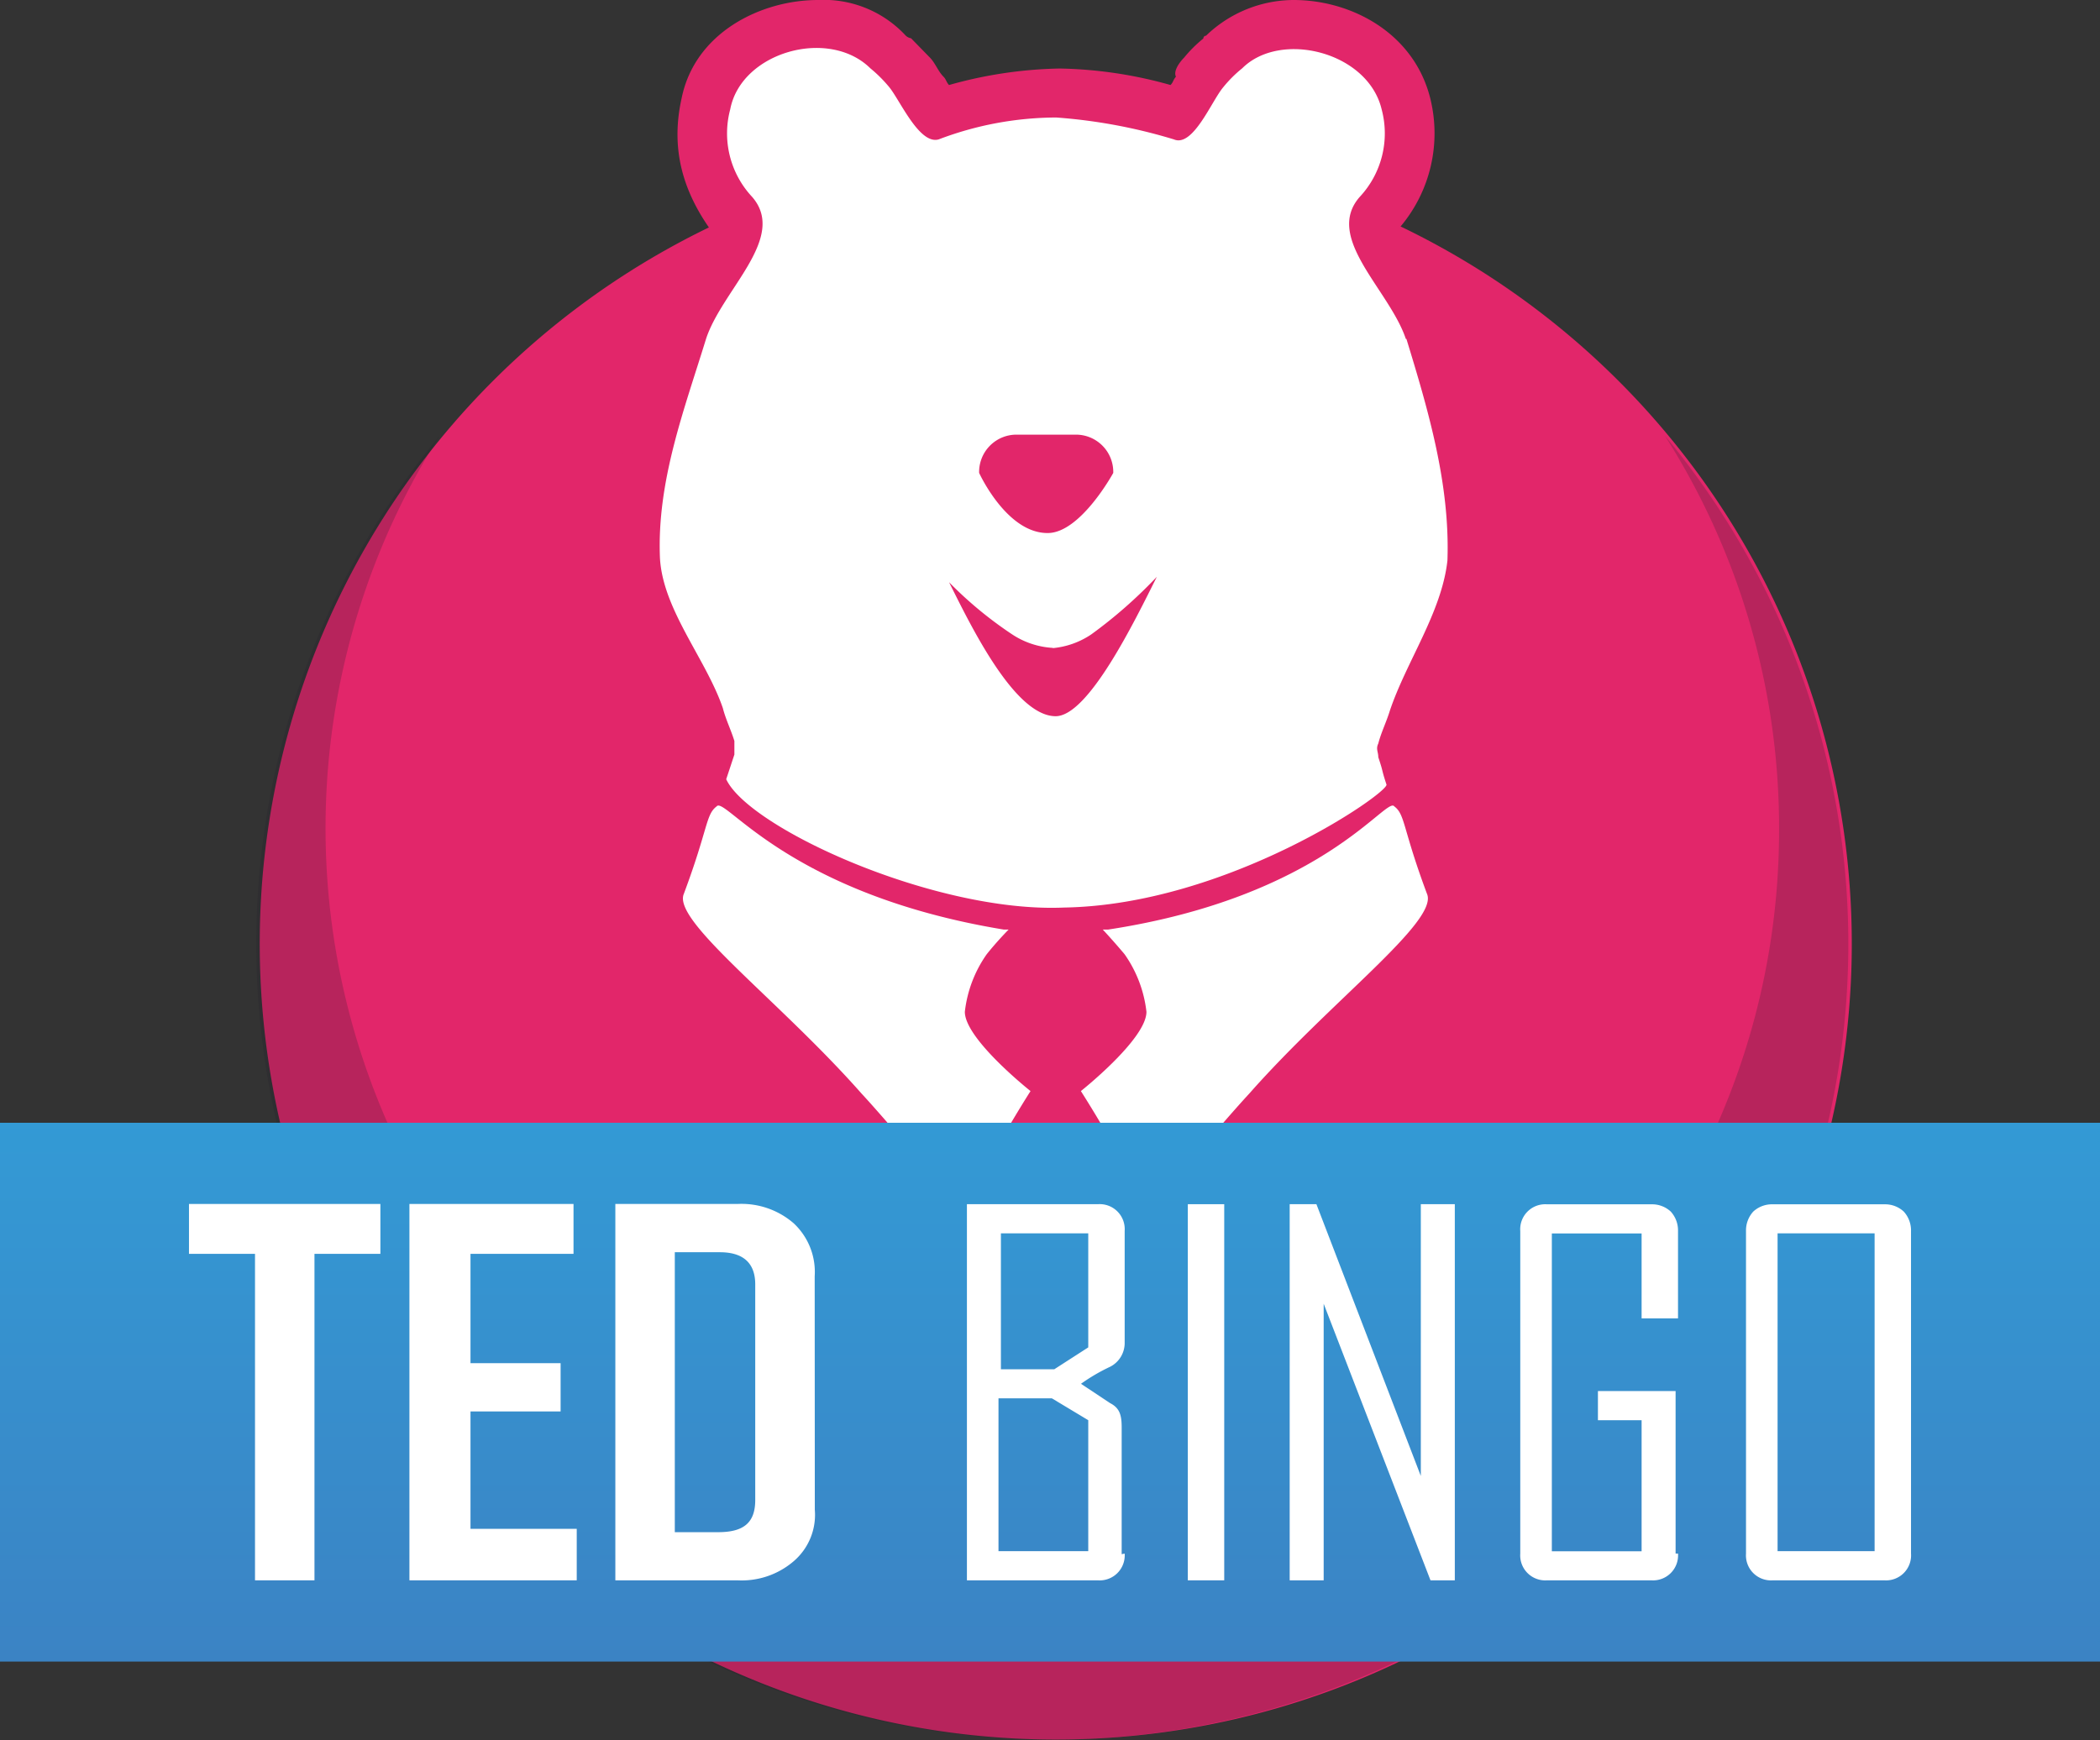 <svg xmlns="http://www.w3.org/2000/svg" xmlns:xlink="http://www.w3.org/1999/xlink" viewBox="0 0 182.24 151.04"><rect x="0" y="0" width="182.24" height="151.04" fill="#333333" stroke="none"/><defs><clipPath id="clip-path"><rect y="97.46" width="182.24" height="46.77" style="fill:none"/></clipPath><linearGradient id="linear-gradient" x1="91.12" y1="144.23" x2="91.12" y2="97.05" gradientUnits="userSpaceOnUse"><stop offset="0" stop-color="#3b83c4"/><stop offset="1" stop-color="#339ad5"/></linearGradient></defs><title>Ted Bingo</title><g id="Layer_2" data-name="Layer 2"><g id="Ted_Bingo" data-name="Ted Bingo"><path d="M160.7,82A69.08,69.08,0,1,0,91.62,151,69.08,69.08,0,0,0,160.7,82" style="fill:#e2266a;fill-rule:evenodd"/><path d="M144.48,37.82a63.4,63.4,0,0,1,9.91,34.23c0,34.84-28.23,63.37-63.07,63.37a63.53,63.53,0,0,1-53.16-97.6,69.08,69.08,0,1,0,106.32,0" style="fill:#231f2a;fill-rule:evenodd;opacity:0.22"/><path d="M91.37,83.29c-8.3,0-19.45-3.56-26.57-8.07l-.95,2.85L59.1,70l-1-1.66.71-1.9c.24-.47.24-1,.48-1.42,0-.24-.24-.71-.24-1s-.24-.71-.24-.95a17.73,17.73,0,0,0-2.13-4.27c-1.42-2.85-3.32-6.17-3.56-9.73-.48-6.64,1.66-12.58,3.56-18.51a16.94,16.94,0,0,1,.71-1.9,29.33,29.33,0,0,1,2.85-5.45A18.74,18.74,0,0,0,62,20.41c-2.85-3.8-3.8-7.6-2.85-11.87C60.29,2.85,66,0,71,0a9.7,9.7,0,0,1,7.59,3.08.84.84,0,0,0,.47.24L80.7,5c.47.48.71,1.19,1.18,1.66.24.24.24.48.48.72a37.62,37.62,0,0,1,9.49-1.43h.24a37.62,37.62,0,0,1,9.49,1.43c.24-.24.24-.48.47-.72-.23-.47.24-1.18.71-1.66a11.33,11.33,0,0,1,1.67-1.66.23.23,0,0,1,.23-.24A11,11,0,0,1,112.26,0c5,0,10.44,2.85,11.86,8.54a12.58,12.58,0,0,1-2.61,11.16,18.19,18.19,0,0,0,1.66,2.84A17.21,17.21,0,0,1,126,28c2.37,7.12,4,13.53,3.8,20.41-.24,3.8-1.9,7.12-3.33,10a32.55,32.55,0,0,0-1.89,4.27c0,.23-.24.71-.24,1-.24.47-.24.71-.48,1.18,0,.48.24.71.24,1a.74.74,0,0,0,.24.48,5.43,5.43,0,0,1-.48,4.27c-2.37,3.56-17.32,12.1-31.32,12.57C92.09,83.05,91.85,83.29,91.37,83.29Z" style="fill:#e2266a;fill-rule:evenodd"/><path d="M122,29.42c-1.43-4.27-7.12-8.78-4-12.33a8.07,8.07,0,0,0,1.9-7.6c-1.19-5-8.78-6.88-12.1-3.56a10.83,10.83,0,0,0-1.66,1.66c-1,1.19-2.61,5.22-4.27,4.51a46.51,46.51,0,0,0-10.21-1.9,28.86,28.86,0,0,0-10.2,1.9c-1.66.48-3.32-3.32-4.27-4.51a11.8,11.8,0,0,0-1.66-1.66C71.92,2.37,64.32,4.51,63.37,9.49a8.07,8.07,0,0,0,1.9,7.6c3.09,3.55-2.61,8.06-4,12.33-1.9,6.17-4.27,12.34-4,19,.24,4.51,4,8.78,5.46,13.05.24.95.71,1.9,1,2.85v1.18c-.24.72-.47,1.43-.71,2.14h0C65,71.9,81.17,79.26,92.32,78.78c14.24-.23,28.24-10,28-10.68-.47-1.42-.23-.94-.71-2.37,0-.47-.23-.71,0-1.19.24-.94.71-1.89,1-2.84,1.43-4.27,4.51-8.55,5-13.05.23-6.65-1.67-13.06-3.56-19.23" style="fill:#e2266a;fill-rule:evenodd"/><path d="M84.73,112.48c-3.08-3.32-6.64-7.36-9.73-10.92a36,36,0,0,1-3.32-4c-2.61-2.85-5.46-5.7-8.07-8.07-6.17-6.17-9.73-9.49-8.3-13.52.71-2.14,1.18-3.56,1.42-4.51.71-2.14,1-3.33,2.37-4.75a5,5,0,0,1,3.09-1.19c1.9,0,3.08,1.19,4.27,2.14,2.37,2.14,8.07,7.59,20.88,8.54h.24l9.73.48L90.9,83.53c-.24.24-1,1.18-1.9,2.13a3.54,3.54,0,0,0-.71,1.67,21.23,21.23,0,0,0,4,3.79l3.09,2.61L93,97.05c-.72,1-2.38,3.8-3.33,5.46-.23.48.48,2.14.72,2.85,0,.24.23.47.23.71a3,3,0,0,1,.48.71Z" style="fill:#e2266a;fill-rule:evenodd"/><path d="M86.87,108c-.72-1.9-2.14-4.75-1-7.12s3.56-6.17,3.56-6.17-5.7-4.51-5.7-6.88a10.77,10.77,0,0,1,1.9-5c.95-1.19,1.9-2.14,1.9-2.14H87.1C68.36,79,62.9,69.05,62.19,70c-.95.71-.72,1.9-2.85,7.6-1,2.37,8.3,9.25,15.42,17.32,2.85,3.08,8.55,10,12.82,14.71a3.78,3.78,0,0,0-.71-1.66" style="fill:#e2266a;fill-rule:evenodd"/><path d="M91.85,107a3.22,3.22,0,0,1,.47-.71c0-.24.24-.48.24-.71.24-.71,1-2.38.71-2.85A36.78,36.78,0,0,0,90,97.29L87.58,94l3.08-2.61a21.66,21.66,0,0,0,4-3.8A5.69,5.69,0,0,0,94,85.9a28.47,28.47,0,0,0-1.89-2.13l-5.7-6.65,8.78-.47h.71c12.58-1.19,18.51-6.41,20.89-8.55A5.77,5.77,0,0,1,121,66a4.51,4.51,0,0,1,3.08,1.18c1.43,1.19,1.66,2.62,2.37,4.75a45.13,45.13,0,0,0,1.43,4.51c1.42,4.27-1.9,7.59-8.31,13.53-2.61,2.37-5.45,5.22-8.07,8.06a35.06,35.06,0,0,0-3.32,4c-2.84,3.32-6.64,7.59-9.73,10.91Z" style="fill:#e2266a;fill-rule:evenodd"/><path d="M96.36,108c.71-1.9,2.13-4.75,1-7.12s-3.56-6.17-3.56-6.17,5.69-4.51,5.69-6.88a10.77,10.77,0,0,0-1.9-5c-1-1.19-1.89-2.14-1.89-2.14h.47C114.87,79,120.32,69.05,121,70c.95.71.71,1.9,2.84,7.6,1,2.37-8.3,9.25-15.42,17.32-2.85,3.08-8.54,10-12.81,14.71a3.56,3.56,0,0,1,.71-1.66" style="fill:#e2266a;fill-rule:evenodd"/><path d="M91.61,66.68c-5.69,0-9.73-6.88-13-14l6.88-5A24.25,24.25,0,0,0,90,51.49c.71.48,1,.48,1.19.48s.47-.24,1-.48a41.52,41.52,0,0,0,5-4.27l7.12,5c-4.75,9.49-8.07,14.47-12.58,14.47" style="fill:#e2266a;fill-rule:evenodd"/><path d="M91.37,56.24a7.12,7.12,0,0,1-3.56-1.19,34,34,0,0,1-5.45-4.51c1.9,3.8,5.69,11.63,9.25,11.63,2.85,0,6.88-8.3,8.78-12.1a40.73,40.73,0,0,1-5.69,5,7.13,7.13,0,0,1-3.33,1.19" style="fill:#e2266a;fill-rule:evenodd"/><path d="M90.9,50.54c-6.17,0-9.49-6.88-10-7.59l-.47-1v-1a7.49,7.49,0,0,1,7.59-7.59h5.22a7.5,7.5,0,0,1,7.6,7.59v1.19l-.48.95c-1,1.66-4.51,7.35-9.49,7.35" style="fill:#e2266a;fill-rule:evenodd"/><path d="M90.9,46.27c-3.56,0-5.93-5.22-5.93-5.22a3.24,3.24,0,0,1,3.32-3.32h5a3.24,3.24,0,0,1,3.32,3.32s-2.84,5.22-5.69,5.22" style="fill:#e2266a;fill-rule:evenodd"/><path d="M122,29.42c-1.43-4.27-7.12-8.78-4-12.33a8.07,8.07,0,0,0,1.9-7.6c-1.19-5-8.78-6.88-12.1-3.56a10.83,10.83,0,0,0-1.66,1.66c-1,1.19-2.61,5.22-4.27,4.51a46.51,46.51,0,0,0-10.21-1.9,28.86,28.86,0,0,0-10.2,1.9c-1.66.48-3.32-3.32-4.27-4.51a11.8,11.8,0,0,0-1.66-1.66C71.92,2.37,64.32,4.51,63.37,9.49a8.07,8.07,0,0,0,1.9,7.6c3.09,3.55-2.61,8.06-4,12.33-1.9,6.17-4.27,12.34-4,19,.24,4.51,4,8.78,5.46,13.05.24.95.71,1.9,1,2.85v1.18c-.24.72-.47,1.43-.71,2.14h0C65,71.9,81.17,79.26,92.32,78.78c14.24-.23,28.24-10,28-10.68-.47-1.42-.23-.94-.71-2.37,0-.47-.23-.71,0-1.19.24-.94.71-1.89,1-2.84,1.43-4.27,4.51-8.55,5-13.05.23-6.65-1.67-13.06-3.56-19.23" style="fill:#fff;fill-rule:evenodd"/><path d="M86.87,108c-.72-1.9-2.14-4.75-1-7.12s3.56-6.17,3.56-6.17-5.7-4.51-5.7-6.88a10.77,10.77,0,0,1,1.9-5c.95-1.19,1.9-2.14,1.9-2.14H87.1C68.36,77.6,62.9,69.05,62.19,70c-.95.71-.72,1.9-2.85,7.6-1,2.37,8.3,9.25,15.42,17.32,2.85,3.08,8.55,10,12.82,14.71a3.78,3.78,0,0,0-.71-1.66" style="fill:#fff;fill-rule:evenodd"/><path d="M96.36,108c.71-1.9,2.13-4.75,1-7.12s-3.56-6.17-3.56-6.17,5.69-4.51,5.69-6.88a10.77,10.77,0,0,0-1.9-5c-1-1.19-1.89-2.14-1.89-2.14h.47C114.87,77.83,120.32,69.05,121,70c.95.71.71,1.9,2.84,7.6,1,2.37-8.3,9.25-15.42,17.32-2.85,3.08-8.54,10-12.81,14.71a3.56,3.56,0,0,1,.71-1.66" style="fill:#fff;fill-rule:evenodd"/><path d="M91.37,56.24a7.12,7.12,0,0,1-3.56-1.19,34,34,0,0,1-5.45-4.51c1.9,3.8,5.69,11.63,9.25,11.63,2.85,0,6.88-8.3,8.78-12.1a40.73,40.73,0,0,1-5.69,5,7.13,7.13,0,0,1-3.33,1.19" style="fill:#e2266a;fill-rule:evenodd"/><path d="M90.9,46.27c-3.56,0-5.93-5.22-5.93-5.22a3.24,3.24,0,0,1,3.32-3.32h5a3.24,3.24,0,0,1,3.32,3.32s-2.84,5.22-5.69,5.22" style="fill:#e2266a;fill-rule:evenodd"/><g style="clip-path:url(#clip-path)"><rect y="97.46" width="182.24" height="46.77" style="fill:url(#linear-gradient)"/></g><polygon points="33.01 108.84 27.29 108.84 27.29 137.18 22.13 137.18 22.13 108.84 16.4 108.84 16.4 104.51 33.01 104.51 33.01 108.84" style="fill:#fff;fill-rule:evenodd"/><polygon points="49.91 137.18 35.53 137.18 35.53 104.51 49.77 104.51 49.77 108.84 40.83 108.84 40.83 118.33 48.65 118.33 48.65 122.52 40.83 122.52 40.83 132.71 50.05 132.71 50.05 137.18 49.91 137.18" style="fill:#fff;fill-rule:evenodd"/><path d="M65.54,130.2V111.49c0-1.81-1-2.79-3.07-2.79H58.56V133h3.77c2.23,0,3.21-.84,3.21-2.79m5.17.84a5.3,5.3,0,0,1-1.82,4.46A6.91,6.91,0,0,1,64,137.18H53.4V104.51H64a6.91,6.91,0,0,1,4.88,1.68,5.78,5.78,0,0,1,1.82,4.6Z" style="fill:#fff;fill-rule:evenodd"/><path d="M94.44,134.65V123.28l-3.16-1.9H86.65v13.27Zm0-17.69v-9.9H86.86v11.8h4.63Zm3.16,17.9a2.17,2.17,0,0,1-2.32,2.32H83.91V104.53H95.28a2.17,2.17,0,0,1,2.32,2.32v9.69a2.31,2.31,0,0,1-1.26,2.1,16.14,16.14,0,0,0-2.53,1.48l2.53,1.68c.84.43,1,1.06,1,2.11v11Z" style="fill:#fff;fill-rule:evenodd"/><rect x="103.08" y="104.53" width="3.16" height="32.65" style="fill:#fff"/><polygon points="126.25 137.18 124.14 137.18 114.87 113.17 114.87 137.18 111.92 137.18 111.92 104.53 114.24 104.53 123.3 128.12 123.3 104.53 126.25 104.53 126.25 137.18" style="fill:#fff;fill-rule:evenodd"/><path d="M145.62,134.86a2.17,2.17,0,0,1-2.31,2.32h-9.06a2.17,2.17,0,0,1-2.32-2.32v-28a2.17,2.17,0,0,1,2.32-2.32h9.06a2.38,2.38,0,0,1,1.68.63,2.43,2.43,0,0,1,.63,1.69v7.58h-3.16v-7.37h-7.79v27.59h7.79V123.28h-3.79v-2.53h6.74v14.11Z" style="fill:#fff;fill-rule:evenodd"/><path d="M162.68,134.65V107.06h-8.42v27.59Zm3.16.21a2.17,2.17,0,0,1-2.31,2.32h-9.69a2.17,2.17,0,0,1-2.32-2.32v-28a2.43,2.43,0,0,1,.63-1.69,2.39,2.39,0,0,1,1.69-.63h9.69a2.38,2.38,0,0,1,1.68.63,2.43,2.43,0,0,1,.63,1.69Z" style="fill:#fff;fill-rule:evenodd"/></g></g></svg>